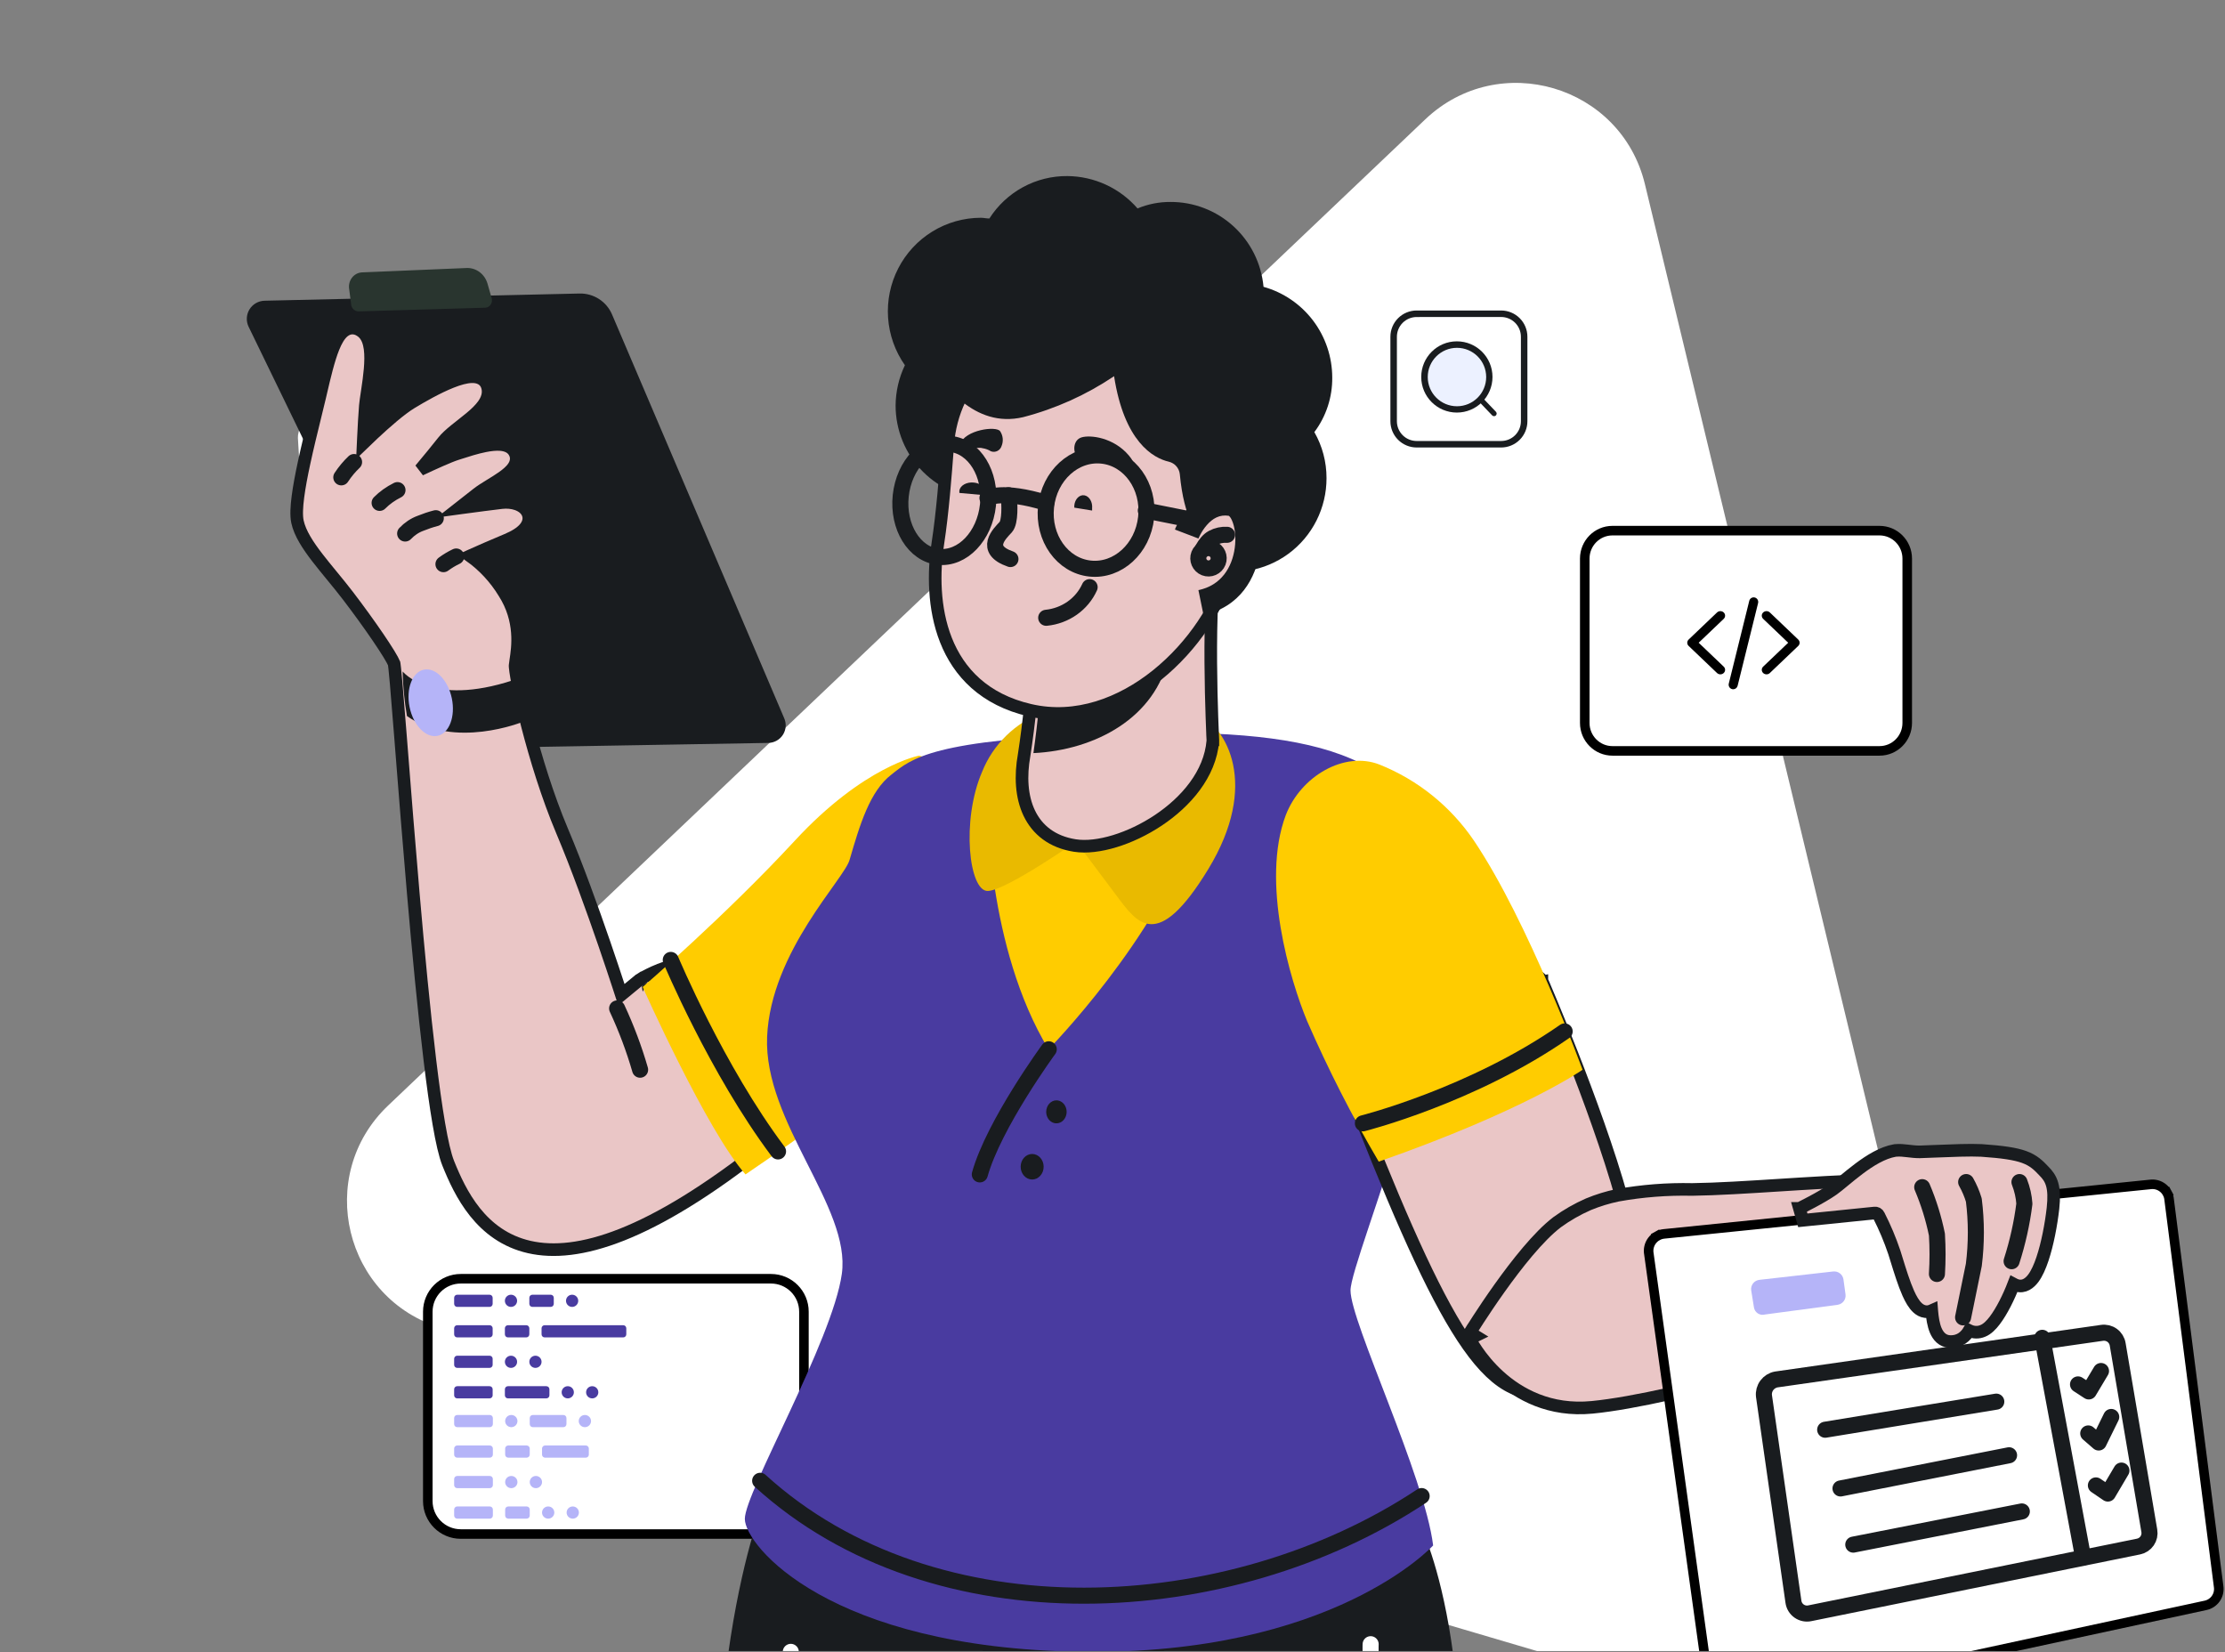 <?xml version="1.0" encoding="UTF-8"?> <svg xmlns="http://www.w3.org/2000/svg" width="699" height="519" viewBox="0 0 699 519" fill="none"><rect x="0" y="0" width="699" height="519" fill="#808080" stroke="none"/><g clip-path="url(#clip0_4982_18934)"><path d="M447.747 37.504L121.944 347.263C98.771 369.294 108.141 408.141 138.82 417.187L570.079 544.358C600.758 553.411 629.724 525.897 622.219 494.787L516.764 57.857C509.266 26.781 470.921 15.473 447.747 37.504Z" fill="white"></path><path d="M471.597 98.555H445.051C441.06 98.555 437.824 101.79 437.824 105.779V132.315C437.824 136.305 441.06 139.539 445.051 139.539H471.597C475.588 139.539 478.823 136.305 478.823 132.315V105.779C478.823 101.79 475.588 98.555 471.597 98.555Z" fill="white"></path><path d="M457.684 129.598C463.866 129.598 468.876 124.589 468.876 118.41C468.876 112.231 463.866 107.222 457.684 107.222C451.503 107.222 446.492 112.231 446.492 118.41C446.492 124.589 451.503 129.598 457.684 129.598Z" fill="#191C1F"></path><path d="M457.715 127.614C462.785 127.614 466.895 123.506 466.895 118.437C466.895 113.369 462.785 109.261 457.715 109.261C452.645 109.261 448.535 113.369 448.535 118.437C448.535 123.506 452.645 127.614 457.715 127.614Z" fill="#ECF1FF"></path><path d="M469.776 130.625C469.617 130.716 469.431 130.752 469.249 130.725C469.067 130.699 468.899 130.612 468.772 130.479L464.873 126.403C464.798 126.325 464.739 126.233 464.7 126.132C464.661 126.032 464.642 125.925 464.645 125.817C464.647 125.709 464.671 125.602 464.714 125.504C464.758 125.405 464.82 125.316 464.898 125.241C464.976 125.167 465.068 125.108 465.169 125.069C465.27 125.03 465.377 125.011 465.485 125.013C465.593 125.016 465.699 125.039 465.798 125.083C465.897 125.126 465.986 125.189 466.061 125.267L469.957 129.345C470.043 129.435 470.108 129.543 470.146 129.661C470.185 129.78 470.196 129.906 470.178 130.029C470.161 130.152 470.115 130.27 470.046 130.373C469.976 130.476 469.884 130.562 469.776 130.625Z" fill="#191C1F"></path><path d="M471.597 140.569H445.051C442.865 140.567 440.768 139.698 439.222 138.153C437.675 136.607 436.806 134.511 436.805 132.325V105.779C436.806 103.593 437.675 101.497 439.222 99.951C440.768 98.406 442.865 97.537 445.051 97.535H471.597C473.784 97.537 475.881 98.406 477.427 99.951C478.973 101.497 479.843 103.593 479.844 105.779V132.315C479.845 133.398 479.632 134.471 479.218 135.472C478.804 136.473 478.196 137.383 477.431 138.149C476.665 138.915 475.756 139.524 474.755 139.939C473.754 140.354 472.681 140.568 471.597 140.569ZM445.051 99.585C443.406 99.586 441.828 100.24 440.664 101.403C439.5 102.567 438.846 104.144 438.845 105.789V132.325C438.846 133.97 439.5 135.547 440.664 136.711C441.828 137.874 443.406 138.528 445.051 138.529H471.597C473.243 138.528 474.821 137.874 475.985 136.711C477.148 135.547 477.803 133.97 477.804 132.325V105.779C477.803 104.134 477.148 102.556 475.985 101.393C474.821 100.23 473.243 99.576 471.597 99.574L445.051 99.585Z" fill="#191C1F"></path><path d="M144.75 401.69L242.209 401.69C247.926 401.69 252.561 406.324 252.561 412.038L252.561 471.533C252.561 477.248 247.926 481.881 242.209 481.881L144.75 481.881C139.033 481.881 134.398 477.248 134.398 471.533L134.398 412.038C134.398 406.324 139.033 401.69 144.75 401.69Z" fill="white" stroke="black" stroke-width="3"></path><path d="M153.808 410.535L143.636 410.535C143.104 410.535 142.672 410.104 142.672 409.573L142.672 407.665C142.672 407.134 143.104 406.704 143.636 406.704L153.808 406.704C154.34 406.704 154.772 407.134 154.772 407.665L154.772 409.573C154.772 410.104 154.34 410.535 153.808 410.535ZM160.532 406.704C159.472 406.704 158.612 407.561 158.612 408.619C158.612 409.677 159.472 410.535 160.532 410.535C161.593 410.535 162.453 409.677 162.453 408.619C162.453 407.561 161.593 406.704 160.532 406.704ZM173.01 406.704L167.257 406.704C166.725 406.704 166.293 407.134 166.293 407.665L166.293 409.573C166.293 410.104 166.725 410.535 167.257 410.535L173.01 410.535C173.542 410.535 173.974 410.104 173.974 409.573L173.974 407.665C173.974 407.134 173.542 406.704 173.01 406.704ZM153.808 416.282L143.636 416.282C143.104 416.282 142.672 416.713 142.672 417.244L142.672 419.152C142.672 419.683 143.104 420.114 143.636 420.114L153.808 420.114C154.34 420.114 154.772 419.683 154.772 419.152L154.772 417.244C154.772 416.713 154.34 416.282 153.808 416.282ZM165.329 416.282L159.576 416.282C159.044 416.282 158.612 416.713 158.612 417.244L158.612 419.152C158.612 419.683 159.044 420.114 159.576 420.114L165.329 420.114C165.861 420.114 166.293 419.683 166.293 419.152L166.293 417.244C166.293 416.713 165.861 416.282 165.329 416.282ZM195.789 416.282L171.098 416.282C170.565 416.282 170.134 416.713 170.134 417.244L170.134 419.152C170.134 419.683 170.565 420.114 171.098 420.114L195.789 420.114C196.322 420.114 196.754 419.683 196.754 419.152L196.754 417.244C196.754 416.713 196.322 416.282 195.789 416.282ZM153.808 425.861L143.636 425.861C143.104 425.861 142.672 426.291 142.672 426.823L142.672 428.73C142.672 429.262 143.104 429.692 143.636 429.692L153.808 429.692C154.34 429.692 154.772 429.262 154.772 428.73L154.772 426.823C154.772 426.291 154.34 425.861 153.808 425.861ZM153.808 435.439L143.636 435.439C143.104 435.439 142.672 435.87 142.672 436.401L142.672 438.309C142.672 438.84 143.104 439.271 143.636 439.271L153.808 439.271C154.34 439.271 154.772 438.84 154.772 438.309L154.772 436.401C154.772 435.87 154.34 435.439 153.808 435.439ZM171.642 435.439L159.576 435.439C159.044 435.439 158.612 435.87 158.612 436.401L158.612 438.309C158.612 438.84 159.044 439.271 159.576 439.271L171.642 439.271C172.174 439.271 172.606 438.84 172.606 438.309L172.606 436.401C172.606 435.87 172.174 435.439 171.642 435.439ZM179.735 406.704C178.674 406.704 177.814 407.561 177.814 408.619C177.814 409.677 178.674 410.535 179.735 410.535C180.795 410.535 181.655 409.677 181.655 408.619C181.655 407.561 180.795 406.704 179.735 406.704ZM160.532 425.861C159.472 425.861 158.612 426.718 158.612 427.777C158.612 428.835 159.472 429.692 160.532 429.692C161.593 429.692 162.453 428.835 162.453 427.777C162.453 426.718 161.593 425.861 160.532 425.861ZM168.213 425.861C167.153 425.861 166.293 426.718 166.293 427.777C166.293 428.835 167.153 429.692 168.213 429.692C169.274 429.692 170.134 428.835 170.134 427.777C170.134 426.718 169.274 425.861 168.213 425.861ZM178.367 435.439C177.306 435.439 176.447 436.297 176.447 437.355C176.447 438.413 177.306 439.271 178.367 439.271C179.427 439.271 180.287 438.413 180.287 437.355C180.287 436.297 179.427 435.439 178.367 435.439ZM186.048 435.439C184.987 435.439 184.127 436.297 184.127 437.355C184.127 438.413 184.987 439.271 186.048 439.271C187.108 439.271 187.968 438.413 187.968 437.355C187.968 436.297 187.108 435.439 186.048 435.439Z" fill="#493BA0"></path><path d="M153.869 448.313L143.641 448.313C143.106 448.313 142.672 447.883 142.672 447.351L142.672 445.444C142.672 444.913 143.106 444.482 143.641 444.482L153.869 444.482C154.404 444.482 154.838 444.913 154.838 445.444L154.838 447.351C154.838 447.883 154.404 448.313 153.869 448.313ZM160.63 444.482C159.564 444.482 158.699 445.34 158.699 446.398C158.699 447.456 159.564 448.313 160.63 448.313C161.696 448.313 162.561 447.456 162.561 446.398C162.561 445.34 161.696 444.482 160.63 444.482ZM176.984 444.482L167.392 444.482C166.856 444.482 166.422 444.913 166.422 445.444L166.422 447.351C166.422 447.883 166.856 448.313 167.392 448.313L176.984 448.313C177.52 448.313 177.954 447.883 177.954 447.351L177.954 445.444C177.954 444.913 177.52 444.482 176.984 444.482ZM153.869 454.061L143.641 454.061C143.106 454.061 142.672 454.491 142.672 455.022L142.672 456.93C142.672 457.461 143.106 457.892 143.641 457.892L153.869 457.892C154.404 457.892 154.838 457.461 154.838 456.93L154.838 455.022C154.838 454.491 154.404 454.061 153.869 454.061ZM165.453 454.061L159.669 454.061C159.133 454.061 158.699 454.491 158.699 455.022L158.699 456.93C158.699 457.461 159.133 457.892 159.669 457.892L165.453 457.892C165.988 457.892 166.422 457.461 166.422 456.93L166.422 455.022C166.422 454.491 165.988 454.061 165.453 454.061ZM184.019 454.061L171.253 454.061C170.718 454.061 170.284 454.491 170.284 455.022L170.284 456.93C170.284 457.461 170.718 457.892 171.253 457.892L184.019 457.892C184.555 457.892 184.989 457.461 184.989 456.93L184.989 455.022C184.989 454.491 184.555 454.061 184.019 454.061ZM153.869 463.639L143.641 463.639C143.106 463.639 142.672 464.07 142.672 464.601L142.672 466.509C142.672 467.04 143.106 467.471 143.641 467.471L153.869 467.471C154.404 467.471 154.838 467.04 154.838 466.509L154.838 464.601C154.838 464.07 154.404 463.639 153.869 463.639ZM153.869 473.218L143.641 473.218C143.106 473.218 142.672 473.648 142.672 474.18L142.672 476.087C142.672 476.618 143.106 477.049 143.641 477.049L153.869 477.049C154.404 477.049 154.838 476.618 154.838 476.087L154.838 474.18C154.838 473.648 154.404 473.218 153.869 473.218ZM165.453 473.218L159.669 473.218C159.133 473.218 158.699 473.648 158.699 474.18L158.699 476.087C158.699 476.618 159.133 477.049 159.669 477.049L165.453 477.049C165.988 477.049 166.422 476.618 166.422 476.087L166.422 474.18C166.422 473.648 165.988 473.218 165.453 473.218ZM183.746 444.482C182.679 444.482 181.815 445.34 181.815 446.398C181.815 447.456 182.679 448.313 183.746 448.313C184.812 448.313 185.677 447.456 185.677 446.398C185.677 445.34 184.812 444.482 183.746 444.482ZM160.63 463.639C159.564 463.639 158.699 464.497 158.699 465.555C158.699 466.613 159.564 467.471 160.63 467.471C161.696 467.471 162.561 466.613 162.561 465.555C162.561 464.497 161.696 463.639 160.63 463.639ZM168.353 463.639C167.287 463.639 166.422 464.497 166.422 465.555C166.422 466.613 167.287 467.471 168.353 467.471C169.419 467.471 170.284 466.613 170.284 465.555C170.284 464.497 169.419 463.639 168.353 463.639ZM172.214 473.218C171.148 473.218 170.284 474.075 170.284 475.133C170.284 476.191 171.148 477.049 172.214 477.049C173.281 477.049 174.145 476.191 174.145 475.133C174.145 474.075 173.281 473.218 172.214 473.218ZM179.937 473.218C178.871 473.218 178.007 474.075 178.007 475.133C178.007 476.191 178.871 477.049 179.937 477.049C181.004 477.049 181.868 476.191 181.868 475.133C181.868 474.075 181.004 473.218 179.937 473.218Z" fill="#B5B4F8"></path><path d="M445.819 478.452C445.819 478.452 467.628 518.476 455.262 617.97C442.896 717.464 436.601 742.564 438.849 748.895C441.098 755.227 452.115 802.939 452.789 876.655C453.464 950.371 455.037 985.646 461.558 1006.22C468.078 1026.8 471.001 1042.18 453.913 1054.39C436.826 1066.6 407.148 1065.02 393.208 1058.46C379.268 1051.9 378.594 1040.82 379.718 1016.17C380.842 991.525 368.701 915.096 358.584 868.74C352.513 840.701 347.342 808.366 343.969 785.075C342.338 775.038 341.213 764.925 340.597 754.774C340.597 745.956 327.107 616.161 327.107 609.603C327.107 603.046 312.492 598.523 308.895 570.71C305.298 542.897 311.818 478.678 311.818 478.678C311.818 478.678 433.453 461.04 445.819 478.452Z" fill="#191C1F"></path><path d="M240.111 471.301C240.111 471.301 215.459 530.461 229.482 637.943C243.504 745.425 245.313 755.812 245.992 760.554C246.67 765.295 247.122 845.681 253.681 915.454C260.24 985.227 247.122 1021.13 253.681 1038.06C260.24 1055 281.273 1059.29 295.974 1058.61C310.674 1057.94 338.266 1052.74 338.266 1025.65C338.266 998.549 334.648 955.873 338.266 898.97C341.885 842.068 347.313 784.037 348.896 756.941C350.479 729.845 366.989 572.686 369.929 550.332C372.869 527.977 362.466 491.623 321.53 477.397C280.595 463.623 240.111 471.301 240.111 471.301Z" fill="#191C1F"></path><path d="M225.168 566.216C225.168 566.216 238.119 563.091 242.729 546.574C245.355 537.517 247.263 528.261 248.436 518.895" stroke="white" stroke-width="5.045" stroke-linecap="round" stroke-linejoin="round"></path><path d="M458.653 572.633C458.653 572.633 440.946 564.417 435.427 545.702C429.908 526.987 430.598 516.489 430.598 516.489" stroke="white" stroke-width="5.045" stroke-linecap="round" stroke-linejoin="round"></path><path d="M96.58 163.487C96.58 163.487 94.508 156.671 93.587 137.587C93.357 133.044 100.724 123.047 101.644 120.094C102.565 117.14 109.471 118.276 107.63 128.273C105.788 138.269 112.925 156.671 110.853 163.714C108.781 170.757 96.58 166.668 96.58 163.487Z" fill="white"></path><path d="M78.088 102.61L139.378 228.848C140.242 230.743 141.654 232.338 143.434 233.426C145.214 234.515 147.28 235.048 149.366 234.956L241.301 233.373C242.237 233.368 243.156 233.127 243.974 232.674C244.792 232.221 245.481 231.569 245.979 230.78C246.477 229.99 246.767 229.088 246.822 228.158C246.878 227.227 246.696 226.297 246.295 225.455L192.269 98.764C191.421 96.777 189.994 95.09 188.173 93.921C186.352 92.751 184.22 92.153 182.054 92.203L83.082 94.466C82.132 94.494 81.204 94.758 80.382 95.234C79.56 95.71 78.87 96.383 78.374 97.191C77.879 97.999 77.593 98.918 77.543 99.864C77.493 100.811 77.68 101.754 78.088 102.61Z" fill="#191C1F"></path><path d="M113.673 85.567L146.742 84.18C148.164 84.161 149.554 84.623 150.705 85.497C151.857 86.371 152.709 87.611 153.136 89.033L154.458 93.655C154.56 93.991 154.586 94.347 154.536 94.696C154.486 95.045 154.36 95.377 154.169 95.667C153.977 95.957 153.725 96.197 153.431 96.369C153.137 96.541 152.81 96.64 152.474 96.659L112.57 97.815C112.063 97.793 111.575 97.602 111.178 97.27C110.782 96.937 110.497 96.48 110.366 95.966L109.704 90.882C109.59 90.254 109.606 89.608 109.749 88.987C109.893 88.365 110.162 87.784 110.538 87.28C110.914 86.777 111.388 86.364 111.928 86.068C112.469 85.773 113.064 85.602 113.673 85.567Z" fill="#29352F"></path><path d="M201.91 309.527L200.812 307.879L200.728 307.934L200.651 307.998L195.213 312.475C194.974 311.737 194.691 310.867 194.367 309.881C193.266 306.522 191.701 301.814 189.846 296.419C186.138 285.639 181.258 272.079 176.595 261.049C172.01 250.204 168.25 237.87 165.663 227.835C164.371 222.822 163.376 218.402 162.721 215.051C162.393 213.374 162.152 211.978 162.001 210.917C161.926 210.386 161.875 209.953 161.846 209.619C161.832 209.452 161.824 209.319 161.82 209.217C161.819 209.166 161.818 209.127 161.818 209.098C161.819 209.084 161.819 209.073 161.819 209.065C161.819 209.058 161.82 209.054 161.82 209.055C161.847 208.668 161.93 208.133 162.032 207.471C162.646 203.49 163.97 194.905 158.358 186.159C155.599 181.618 151.955 177.695 147.656 174.615C147.827 174.538 148.004 174.458 148.189 174.375C150.69 173.251 154.406 171.619 159.252 169.591C161.81 168.52 163.671 167.328 164.809 166.01C165.995 164.638 166.524 162.93 165.827 161.262C165.2 159.764 163.794 158.851 162.428 158.363C161.008 157.856 159.313 157.683 157.582 157.883C154.62 158.225 149.456 158.906 145.049 159.499C144.763 159.537 144.48 159.575 144.201 159.613L149.984 155.079L149.989 155.075C150.959 154.309 152.233 153.504 153.663 152.624C153.827 152.523 153.992 152.422 154.159 152.319C155.409 151.551 156.739 150.734 157.907 149.908C159.197 148.995 160.51 147.922 161.322 146.697C161.743 146.062 162.09 145.297 162.167 144.421C162.246 143.512 162.018 142.634 161.523 141.843L161.517 141.833L161.51 141.822C160.501 140.253 158.744 139.765 157.284 139.641C155.769 139.512 154.045 139.721 152.395 140.045C149.604 140.594 146.605 141.561 144.491 142.243C144.1 142.369 143.74 142.485 143.416 142.587C141.146 143.304 136.259 145.522 132.027 147.51C134.581 144.453 137.404 141.033 139.24 138.688C140.113 137.572 141.408 136.402 142.96 135.137C143.579 134.633 144.291 134.074 145.02 133.501C145.964 132.759 146.936 131.995 147.768 131.301C149.319 130.01 150.849 128.598 151.9 127.089C152.96 125.567 153.711 123.678 153.166 121.592C152.868 120.449 152.187 119.542 151.19 118.979C150.262 118.455 149.211 118.314 148.245 118.332C146.336 118.367 144.071 119.043 141.872 119.911C137.408 121.673 132.368 124.575 129.189 126.504C125.823 128.547 121.102 132.7 117.332 136.216C116.153 137.316 115.051 138.368 114.09 139.298C114.112 138.821 114.135 138.325 114.159 137.815C114.329 134.222 114.553 130.02 114.776 127.464C114.868 126.406 115.082 124.981 115.337 123.283C115.376 123.022 115.417 122.754 115.458 122.481C115.758 120.468 116.085 118.188 116.274 115.958C116.463 113.743 116.526 111.477 116.26 109.509C116.005 107.619 115.393 105.567 113.835 104.284L113.83 104.28C112.988 103.591 112.002 103.101 110.893 103.056C109.761 103.01 108.788 103.439 108.013 104.048C106.579 105.175 105.538 107.144 104.719 109.169C103.171 112.997 101.914 118.389 100.77 123.3C100.669 123.731 100.569 124.158 100.471 124.58C100.054 126.358 99.535 128.471 98.967 130.782C97.865 135.267 96.581 140.494 95.516 145.444C94.705 149.21 94.007 152.882 93.597 156.031C93.198 159.099 93.034 161.934 93.451 163.883C94.234 167.532 96.764 171.353 99.67 175.132C101.064 176.945 102.601 178.818 104.16 180.717C104.256 180.834 104.352 180.95 104.448 181.067C106.114 183.097 107.803 185.163 109.419 187.28C112.679 191.55 116.05 196.212 118.742 200.165C120.088 202.142 121.256 203.929 122.153 205.394C123.026 206.821 123.575 207.837 123.809 208.405C123.816 208.442 123.834 208.539 123.86 208.721C123.905 209.03 123.958 209.469 124.019 210.039C124.142 211.176 124.292 212.774 124.468 214.781C124.819 218.793 125.267 224.388 125.797 231.09C125.92 232.646 126.048 234.262 126.18 235.931C127.182 248.627 128.427 264.403 129.827 280.56C131.41 298.837 133.194 317.623 135.05 333.006C135.977 340.696 136.925 347.556 137.879 353.086C138.822 358.56 139.797 362.897 140.818 365.434C144.545 374.692 151.03 388.255 166.274 391.722C181.391 395.161 204.211 388.452 240.003 360.143L240.603 359.669L240.728 358.914L238.774 358.59C240.728 358.914 240.728 358.913 240.728 358.913L240.729 358.91L240.73 358.904L240.734 358.879L240.748 358.788C240.753 358.759 240.759 358.724 240.765 358.684C240.775 358.618 240.788 358.537 240.802 358.443C240.849 358.142 240.914 357.703 240.992 357.142C241.148 356.021 241.356 354.412 241.564 352.45C241.978 348.53 242.395 343.178 242.395 337.478C242.395 331.791 241.981 325.679 240.702 320.267C239.434 314.903 237.247 309.923 233.462 306.857L233.44 306.839L233.416 306.821C226.068 301.218 217.773 301.595 211.555 303.231C208.434 304.052 205.767 305.204 203.882 306.148C202.937 306.622 202.182 307.046 201.658 307.355C201.396 307.51 201.191 307.637 201.048 307.727C200.977 307.771 200.921 307.807 200.881 307.833L200.834 307.864L200.82 307.873L200.815 307.876L200.813 307.878C200.812 307.878 200.812 307.879 201.91 309.527Z" fill="#EAC6C6" stroke="#191C1F" stroke-width="3.961"></path><path d="M288.727 237.373C288.727 237.373 271.451 240.542 249.688 264.088C227.924 287.633 201.898 310.046 201.898 310.046C201.898 310.046 222.091 355.326 234.207 368.91C234.207 368.91 276.611 340.384 293.214 323.63C309.817 306.877 312.734 243.259 288.727 237.373Z" fill="#FFCC00"></path><path d="M210.727 301.537C210.727 301.537 225.169 336.041 244.425 361.691" stroke="#191C1F" stroke-width="5.045" stroke-linecap="round" stroke-linejoin="round"></path><path d="M193.875 316.776C196.791 323.047 199.204 329.479 201.096 336.026" stroke="#191C1F" stroke-width="5.045" stroke-linecap="round" stroke-linejoin="round"></path><path d="M136.91 162.781C135.282 163.206 133.674 163.742 132.095 164.385C130.324 165.029 128.683 166.122 127.281 167.594" stroke="#191C1F" stroke-width="5.045" stroke-linecap="round" stroke-linejoin="round"></path><path d="M143.328 174.812C141.914 175.483 140.57 176.289 139.316 177.218" stroke="#191C1F" stroke-width="5.045" stroke-linecap="round" stroke-linejoin="round"></path><path d="M124.874 153.959C122.72 155.032 120.82 156.389 119.258 157.969" stroke="#191C1F" stroke-width="5.045" stroke-linecap="round" stroke-linejoin="round"></path><path d="M111.234 145.136C109.766 146.519 108.419 148.134 107.223 149.949" stroke="#191C1F" stroke-width="5.045" stroke-linecap="round" stroke-linejoin="round"></path><path d="M126.48 210.905C126.48 210.905 135.394 222.168 161.22 213.663C161.22 213.663 163.963 224.006 164.191 226.765C164.191 226.765 142.707 235.499 127.852 224.926C127.053 220.292 126.594 215.606 126.48 210.905Z" fill="#191C1F"></path><path d="M137.44 231.15C141.107 230.4 143.126 225.137 141.95 219.395C140.774 213.653 136.848 209.607 133.182 210.357C129.515 211.108 127.496 216.37 128.672 222.112C129.848 227.854 133.774 231.9 137.44 231.15Z" fill="#B5B4F8"></path><path d="M280.042 243.317C286.362 238.352 292.682 232.259 348.659 230.454C412.988 228.423 443.685 236.096 452.488 272.881C461.291 309.666 424.274 395.423 424.274 405.353C424.274 415.283 447.522 463.577 450.231 485.468C450.231 485.468 418.857 519.996 339.631 518.868C260.405 517.74 233.996 485.468 233.996 477.118C233.996 468.768 261.533 421.15 264.468 400.162C267.402 379.174 239.865 352.545 240.993 325.689C242.122 298.834 265.596 275.815 266.95 269.947C270.11 259.115 273.27 248.508 280.042 243.317Z" fill="#493BA0"></path><path d="M310.219 252.612C310.219 252.612 309.993 297.64 329.4 329.609C329.4 329.609 363.475 294.938 375.21 259.816C375.21 259.816 348.581 268.372 332.785 262.743C324.966 260.068 317.411 256.677 310.219 252.612Z" fill="#FFCC00"></path><path d="M327.696 223.738C323.36 225.369 319.416 227.875 316.117 231.098C312.817 234.32 310.233 238.187 308.531 242.452C301.915 257.784 304.425 280.106 310.357 279.88C316.288 279.655 339.103 263.646 339.103 263.646C339.103 263.646 337.962 225.542 327.696 223.738Z" fill="#E9BA00"></path><path d="M338.345 264.768L350.678 281.221C357.18 289.904 363.459 299.501 379.603 272.994C395.747 246.488 385.433 228.436 376.016 224.094C366.598 219.753 337 256.314 338.345 264.768Z" fill="#E9BA00"></path><path d="M324.887 206.12L324.886 206.139L324.885 206.158C324.37 216.556 323.318 226.921 321.733 237.213C320.56 243.748 320.868 250.217 323.345 255.411C325.877 260.72 330.585 264.492 337.675 265.602C341.309 266.171 345.713 265.604 350.209 264.232C354.732 262.851 359.487 260.614 363.867 257.698C372.551 251.917 380.156 243.182 381.022 232.751L381.033 232.62L381.027 232.488L379.049 232.588C381.027 232.488 381.027 232.488 381.027 232.488L381.027 232.487L381.026 232.481L381.025 232.457L381.021 232.361C381.016 232.276 381.01 232.15 381.003 231.983C380.987 231.651 380.965 231.161 380.937 230.531C380.883 229.271 380.81 227.455 380.734 225.23C380.582 220.78 380.419 214.701 380.377 208.184C380.334 201.663 380.413 194.723 380.739 188.543C381.069 182.317 381.644 177.016 382.548 173.693C382.841 172.616 382.951 171.431 382.51 170.35C382.02 169.151 381.025 168.483 379.97 168.203C378.992 167.943 377.902 167.989 376.852 168.156C375.774 168.329 374.578 168.658 373.31 169.096C368.28 170.837 361.345 174.587 354.389 179.013C347.404 183.456 340.26 188.669 334.795 193.421C332.068 195.793 329.715 198.087 328.005 200.143C327.15 201.171 326.424 202.176 325.892 203.133C325.372 204.066 324.958 205.087 324.887 206.12Z" fill="#EAC6C6" stroke="#191C1F" stroke-width="3.961"></path><path d="M367.185 206.092C358.86 219.715 341.76 220.87 326.46 221.1C326.01 226.18 325.335 231.722 324.66 236.57C344.01 235.647 363.135 225.487 367.185 206.092Z" fill="#191C1F"></path><path d="M446.619 469.958C386.279 509.966 293.519 514.995 238.809 465.157" stroke="#191C1F" stroke-width="5.045" stroke-linecap="round" stroke-linejoin="round"></path><path d="M329.476 329.609C329.476 329.609 312.234 353.144 307.812 368.91" stroke="#191C1F" stroke-width="5.045" stroke-linecap="round" stroke-linejoin="round"></path><path d="M331.881 345.65C332.516 345.65 333.137 345.862 333.664 346.259C334.192 346.655 334.603 347.219 334.846 347.878C335.089 348.538 335.153 349.264 335.029 349.964C334.905 350.664 334.6 351.307 334.151 351.812C333.702 352.317 333.13 352.66 332.507 352.8C331.885 352.939 331.239 352.867 330.653 352.594C330.067 352.321 329.565 351.858 329.213 351.265C328.86 350.671 328.672 349.974 328.672 349.26C328.672 348.302 329.01 347.384 329.612 346.708C330.214 346.031 331.03 345.65 331.881 345.65Z" fill="#191C1F"></path><path d="M324.259 370.514C326.253 370.514 327.87 368.719 327.87 366.504C327.87 364.289 326.253 362.494 324.259 362.494C322.265 362.494 320.648 364.289 320.648 366.504C320.648 368.719 322.265 370.514 324.259 370.514Z" fill="#191C1F"></path><path d="M482.57 308.805L484.386 308.016L484.227 307.649L483.937 307.372C481.841 305.373 479.183 304.88 476.452 305.322C473.79 305.753 470.937 307.079 468.076 308.874C462.336 312.476 455.984 318.342 450.126 324.453C444.243 330.59 438.759 337.077 434.752 342.006C432.747 344.473 431.109 346.554 429.972 348.01C429.59 348.499 429.263 348.922 428.999 349.261C428.872 349.424 428.76 349.569 428.664 349.692C428.514 349.885 428.407 350.022 428.338 350.107C428.308 350.145 428.295 350.161 428.294 350.163C428.293 350.163 428.293 350.163 428.294 350.162C428.296 350.16 428.303 350.151 428.314 350.139C428.323 350.13 428.347 350.103 428.381 350.069C428.399 350.052 428.443 350.01 428.47 349.987C428.511 349.952 428.629 349.861 428.707 349.809C428.866 349.718 429.469 349.522 429.919 349.505C430.24 349.605 430.567 349.829 430.855 350.1C430.752 350.233 430.656 350.357 430.567 350.472C430.394 350.694 430.248 350.882 430.13 351.033L427.789 351.479C427.816 351.661 427.923 351.898 428.085 352.146L427.928 352.208C441.452 386.385 451.877 409.353 461.263 422.671C465.955 429.33 470.54 433.803 475.33 435.965C480.252 438.187 485.164 437.869 490.147 435.448C499.61 430.849 506.666 423.708 510.219 413.787C513.756 403.912 513.745 391.502 509.535 376.46C505.369 361.574 499.076 344.453 493.839 331.085C491.218 324.394 488.856 318.63 487.149 314.538C486.296 312.492 485.606 310.863 485.129 309.745C484.89 309.186 484.705 308.755 484.579 308.463C484.517 308.317 484.469 308.205 484.436 308.13L484.399 308.045L484.39 308.024L484.387 308.018L484.387 308.017C484.387 308.016 484.386 308.016 482.57 308.805Z" fill="#EAC6C6" stroke="#191C1F" stroke-width="3.961"></path><path d="M463.469 419.66L461.78 418.625L461.212 419.553L461.69 420.53L463.469 419.66ZM463.469 419.66C461.78 418.625 461.78 418.625 461.78 418.625L461.781 418.623L461.783 418.619L461.793 418.604L461.828 418.547C461.859 418.497 461.905 418.423 461.965 418.326C462.084 418.133 462.261 417.85 462.488 417.488C462.944 416.764 463.606 415.722 464.435 414.445C466.093 411.894 468.421 408.4 471.104 404.636C476.417 397.182 483.299 388.406 489.173 383.931L489.191 383.918L489.21 383.904C492.261 381.689 495.543 379.81 498.996 378.3L499.015 378.291L499.035 378.283C501.973 377.072 505.017 376.133 508.127 375.48L508.155 375.474L508.184 375.469C515.921 374.08 523.778 373.467 531.636 373.64C539.275 373.545 549.332 372.904 559.309 372.269C561.251 372.145 563.189 372.022 565.106 371.902C576.771 371.177 587.789 370.596 593.484 371.179C597.032 371.541 599.897 373.905 601.966 376.947C604.049 380.011 605.5 383.998 606.195 388.188C607.564 396.453 606.092 406.365 599.496 411.958C596.298 414.67 589.991 417.706 582.239 420.749C574.395 423.827 564.802 427.012 554.803 429.958C534.84 435.838 513.062 440.824 500.206 442.078C486.841 443.382 477.174 437.966 470.909 432.277C467.785 429.44 465.494 426.527 463.983 424.322C463.226 423.218 462.661 422.287 462.281 421.624C462.091 421.292 461.948 421.028 461.849 420.841C461.8 420.748 461.762 420.675 461.736 420.622C461.722 420.596 461.712 420.575 461.704 420.56L461.695 420.541L461.692 420.535L461.69 420.532C461.69 420.531 461.69 420.53 463.469 419.66Z" fill="#EAC6C6" stroke="#191C1F" stroke-width="3.961"></path><path d="M403.931 256.068C408.649 243.799 422.353 235.847 433.362 240.164C445.371 244.959 455.695 253.265 463.017 264.02C480.316 289.695 497.165 336.045 497.165 336.045C497.165 336.045 479.193 348.768 433.137 364.9C424.779 350.677 417.277 335.958 410.671 320.822C405.279 307.871 396.068 276.971 403.931 256.068Z" fill="#FFCC00"></path><path d="M428.164 352.869C428.164 352.869 462.535 344.207 491.55 323.995" stroke="#191C1F" stroke-width="5.045" stroke-linecap="round" stroke-linejoin="round"></path><path d="M522.766 387.593L522.772 387.593L675.438 372.071L675.465 372.068L675.492 372.064C676.197 371.966 676.914 372.013 677.6 372.2C678.286 372.387 678.926 372.711 679.483 373.153C680.04 373.595 680.501 374.145 680.839 374.77L682.158 374.056L680.839 374.77C681.177 375.394 681.384 376.081 681.448 376.788L681.451 376.815L681.454 376.842L696.991 498.321L696.993 498.34L696.996 498.358C697.202 499.7 696.879 501.069 696.095 502.178C695.312 503.287 694.128 504.05 692.792 504.306L692.775 504.31L692.758 504.313L543.695 536.483L543.674 536.487L543.654 536.492C542.925 536.671 542.166 536.692 541.428 536.554C540.69 536.415 539.99 536.121 539.376 535.69C538.762 535.258 538.248 534.701 537.868 534.055L536.575 534.815L537.868 534.055C537.487 533.409 537.25 532.689 537.172 531.943L537.169 531.918L537.166 531.894L518.026 393.993L518.021 393.957L518.015 393.921C517.877 393.19 517.893 392.439 518.062 391.714C518.23 390.99 518.548 390.308 518.995 389.713C519.442 389.118 520.008 388.622 520.657 388.257L519.922 386.949L520.657 388.257C521.306 387.892 522.025 387.666 522.766 387.593Z" fill="white" stroke="black" stroke-width="3"></path><path d="M558.003 433.33L660.317 418.689C661.455 418.513 662.616 418.794 663.547 419.469C664.478 420.144 665.103 421.159 665.286 422.293L675.224 480.856C675.417 481.96 675.171 483.095 674.539 484.02C673.906 484.945 672.937 485.588 671.836 485.812L568.618 506.76C568.037 506.89 567.436 506.898 566.852 506.784C566.268 506.67 565.714 506.436 565.226 506.098C564.737 505.759 564.324 505.322 564.014 504.816C563.704 504.309 563.503 503.744 563.423 503.156L554.163 438.51C554.028 437.323 554.349 436.128 555.062 435.167C555.774 434.206 556.825 433.55 558.003 433.33Z" stroke="#191C1F" stroke-width="5.045" stroke-linecap="round" stroke-linejoin="round"></path><path d="M641.59 420.242L654.428 489.219" stroke="#191C1F" stroke-width="5.045" stroke-linecap="round" stroke-linejoin="round"></path><path d="M573.391 449.116L627.149 440.293" stroke="#191C1F" stroke-width="5.045" stroke-linecap="round" stroke-linejoin="round"></path><path d="M578.207 467.563L631.162 457.137" stroke="#191C1F" stroke-width="5.045" stroke-linecap="round" stroke-linejoin="round"></path><path d="M582.219 485.208L635.174 474.782" stroke="#191C1F" stroke-width="5.045" stroke-linecap="round" stroke-linejoin="round"></path><path d="M652.824 434.879L656.209 437.085L660.045 430.668" stroke="#191C1F" stroke-width="5.045" stroke-linecap="round" stroke-linejoin="round"></path><path d="M656.035 450.28L659.317 453.126L663.256 445.105" stroke="#191C1F" stroke-width="5.045" stroke-linecap="round" stroke-linejoin="round"></path><path d="M658.441 466.606L662.203 469.167L666.465 461.949" stroke="#191C1F" stroke-width="5.045" stroke-linecap="round" stroke-linejoin="round"></path><path d="M551.022 410.734L550.144 405.292C550.095 404.905 550.125 404.512 550.232 404.137C550.339 403.762 550.52 403.412 550.766 403.108C551.011 402.803 551.316 402.551 551.662 402.365C552.007 402.179 552.387 402.064 552.778 402.027L575.83 399.414C576.585 399.313 577.35 399.506 577.964 399.953C578.578 400.399 578.994 401.065 579.123 401.809L579.782 406.598C579.884 407.346 579.689 408.105 579.239 408.714C578.788 409.323 578.117 409.735 577.367 409.863L554.535 412.911C554.159 413.021 553.764 413.05 553.376 412.998C552.988 412.946 552.616 412.812 552.284 412.606C551.952 412.401 551.668 412.127 551.45 411.804C551.233 411.482 551.087 411.117 551.022 410.734Z" fill="#B5B4F8"></path><path d="M565.302 379.585L565.301 379.585L565.301 379.585L565.301 379.585C565.301 379.585 565.301 379.585 565.301 379.585L566.368 383.336L588.804 381.057L588.86 381.051L588.916 381.042C589.174 381.001 589.439 381.046 589.671 381.17C589.904 381.295 590.092 381.494 590.205 381.738L590.221 381.775L590.239 381.81C592.143 385.539 593.769 389.405 595.106 393.376C595.328 394.084 595.554 394.815 595.784 395.559C596.929 399.263 598.169 403.276 599.516 406.281C600.311 408.054 601.263 409.766 602.451 410.838C603.07 411.397 603.878 411.895 604.869 412.014C605.585 412.099 606.261 411.971 606.875 411.695C606.878 411.737 606.882 411.779 606.885 411.821C607.073 414.04 607.409 416.218 608.121 417.905C608.842 419.616 610.187 421.302 612.532 421.411C615.755 421.571 617.642 419.659 618.612 417.951C618.634 417.962 618.657 417.973 618.679 417.983C619.341 418.299 620.064 418.469 620.798 418.482C621.516 418.495 622.228 418.357 622.89 418.077C624.335 417.514 625.612 416.173 626.656 414.803C627.773 413.337 628.874 411.497 629.882 409.542C630.891 407.586 631.837 405.456 632.635 403.38C632.926 403.536 633.228 403.659 633.527 403.759L633.541 403.764L633.557 403.769C635.912 404.517 637.717 402.96 638.784 401.524C639.914 400.003 640.857 397.844 641.643 395.502C643.231 390.768 644.386 384.638 644.963 379.537L644.964 379.524C645.315 376.234 645.228 373.886 644.7 372.044C644.15 370.125 643.17 368.935 642.156 367.911C640.402 366.03 638.837 364.503 635.878 363.433C633.069 362.417 629.078 361.838 622.509 361.382L622.49 361.381L622.471 361.38C618.898 361.2 613.15 361.433 607.743 361.653C606.135 361.718 604.556 361.782 603.075 361.833C601.733 361.831 600.616 361.697 599.493 361.561C599.417 361.552 599.341 361.543 599.264 361.534C598.084 361.393 596.808 361.249 595.431 361.387L595.366 361.394L595.302 361.405C591.393 362.06 587.378 364.608 584.047 367.1C582.346 368.372 580.747 369.69 579.357 370.839L579.248 370.929C577.88 372.06 576.766 372.981 575.899 373.596C574.082 374.887 571.456 376.376 569.228 377.568C568.126 378.157 567.141 378.663 566.433 379.021C566.078 379.2 565.794 379.342 565.599 379.439C565.501 379.487 565.426 379.524 565.375 379.549L565.319 379.576L565.305 379.583L565.302 379.585Z" fill="#EAC6C6" stroke="#191C1F" stroke-width="3.961"></path><path d="M616.719 413.825C616.719 413.825 619.129 402.068 620.093 397.319C620.943 390.559 620.943 383.729 620.093 376.969C619.504 375.011 618.696 373.116 617.683 371.316" stroke="#191C1F" stroke-width="5.045" stroke-linecap="round" stroke-linejoin="round"></path><path d="M631.961 396.18C633.87 390.238 635.21 384.21 635.973 378.137C635.819 375.83 635.301 373.542 634.43 371.316" stroke="#191C1F" stroke-width="5.045" stroke-linecap="round" stroke-linejoin="round"></path><path d="M608.501 400.19C608.757 396.069 608.757 391.937 608.501 387.816C607.468 382.723 605.92 377.735 603.879 372.92" stroke="#191C1F" stroke-width="5.045" stroke-linecap="round" stroke-linejoin="round"></path><path d="M418.534 118.566C418.519 112.105 416.401 105.826 412.503 100.687C408.605 95.547 403.142 91.829 396.946 90.099C396.271 82.789 392.896 75.997 387.485 71.063C382.074 66.128 375.019 63.409 367.711 63.44C364.163 63.416 360.645 64.107 357.367 65.474C354.617 62.311 351.231 59.77 347.432 58.018C343.634 56.266 339.509 55.342 335.329 55.307C330.454 55.264 325.649 56.464 321.362 58.795C317.075 61.126 313.447 64.513 310.817 68.636C309.918 68.636 309.018 68.41 308.119 68.41C302.764 68.418 297.514 69.903 292.942 72.704C288.37 75.504 284.651 79.512 282.192 84.291C279.732 89.07 278.627 94.435 278.995 99.802C279.364 105.169 281.192 110.331 284.282 114.725C282.391 118.675 281.393 122.995 281.358 127.377C281.358 131.234 282.114 135.053 283.583 138.617C285.053 142.18 287.206 145.418 289.921 148.145C292.635 150.872 295.858 153.036 299.405 154.512C302.952 155.988 306.753 156.748 310.592 156.748C314.431 156.748 318.233 155.988 321.78 154.512C325.327 153.036 328.549 150.872 331.264 148.145C333.979 145.418 336.132 142.18 337.601 138.617C339.07 135.053 339.827 131.234 339.827 127.377C339.852 122.817 338.771 118.32 336.678 114.273C339.736 114.021 342.754 113.414 345.673 112.466C349.513 116.798 354.507 119.934 360.066 121.503C360.542 125.607 361.762 129.588 363.664 133.251C360.999 137.021 359.258 141.37 358.583 145.944C357.908 150.518 358.317 155.188 359.777 159.572C361.237 163.957 363.707 167.934 366.986 171.179C370.265 174.424 374.26 176.845 378.647 178.245C383.033 179.646 387.686 179.986 392.228 179.238C396.77 178.49 401.072 176.676 404.784 173.942C408.496 171.209 411.513 167.633 413.59 163.507C415.666 159.38 416.744 154.82 416.735 150.196C416.75 145.122 415.432 140.134 412.912 135.736C416.626 130.796 418.603 124.757 418.534 118.566Z" fill="#191C1F"></path><path d="M337.102 103.057L337.072 103.055L337.042 103.055C327.099 102.945 317.494 106.683 310.19 113.497C302.889 120.308 298.439 129.679 297.743 139.692C297.717 140.031 297.691 140.374 297.665 140.721C297.002 149.453 296.124 161.03 294.634 170.72L294.633 170.723C293.264 179.727 293.233 191.076 297.178 201.069C301.169 211.177 309.201 219.798 323.62 223.118C338.135 226.461 352.311 221.053 363.501 212.054C374.683 203.062 383.154 190.281 386.289 178.302C389.313 166.744 392.205 152.22 390.126 139.102C389.081 132.509 386.771 126.205 382.539 120.808C378.299 115.4 372.214 111.012 363.799 108.134C355.19 105.144 346.197 103.434 337.102 103.057Z" fill="#EAC6C6" stroke="#191C1F" stroke-width="3.961"></path><path d="M316.877 155.563C317.185 158.237 317.431 163.985 315.952 165.589C314.103 167.594 308.757 172.607 317.439 175.614" stroke="#191C1F" stroke-width="5.045" stroke-linecap="round" stroke-linejoin="round"></path><path d="M376.309 167.172C376.309 167.172 372 163.559 370.639 148.881C370.529 147.974 370.144 147.121 369.537 146.436C368.929 145.75 368.127 145.265 367.237 145.043C362.247 143.914 353.174 138.72 349.998 118.171C341.273 124.042 331.609 128.394 321.419 131.042C305.995 134.655 296.242 120.655 291.252 113.429C282.406 100.558 283.54 97.397 287.623 92.429C307.81 67.59 343.647 77.977 350.225 80.235C356.803 82.493 380.165 80.687 396.27 97.848C412.374 115.01 408.745 139.623 404.435 154.753C400.126 169.882 378.578 196.753 378.578 198.785C378.578 200.818 376.309 167.172 376.309 167.172Z" fill="#191C1F"></path><mask id="path-59-outside-1_4982_18934" maskUnits="userSpaceOnUse" x="368.801" y="153.969" width="28" height="40" fill="black"><rect fill="white" x="368.801" y="153.969" width="28" height="40"></rect><path d="M372.801 167.75C372.801 167.75 377.061 156.552 386.702 158.12C394.325 159.239 395.895 185.442 377.285 189.249"></path></mask><path d="M372.801 167.75C372.801 167.75 377.061 156.552 386.702 158.12C394.325 159.239 395.895 185.442 377.285 189.249" fill="#EAC6C6"></path><path d="M386.702 158.12L386.066 162.03L386.096 162.035L386.126 162.039L386.702 158.12ZM372.801 167.75C376.503 169.158 376.503 169.16 376.502 169.161C376.502 169.161 376.501 169.163 376.501 169.164C376.501 169.165 376.5 169.167 376.5 169.168C376.499 169.17 376.498 169.172 376.497 169.174C376.496 169.176 376.496 169.176 376.497 169.174C376.499 169.169 376.505 169.154 376.515 169.13C376.534 169.083 376.569 169 376.62 168.886C376.721 168.659 376.884 168.315 377.108 167.897C377.562 167.05 378.236 165.966 379.122 164.95C380.901 162.909 383.116 161.55 386.066 162.03L387.338 154.21C380.647 153.122 375.911 156.578 373.15 159.743C371.766 161.331 370.772 162.949 370.126 164.152C369.8 164.76 369.554 165.278 369.385 165.657C369.301 165.847 369.235 166.003 369.187 166.118C369.163 166.176 369.144 166.224 369.129 166.262C369.122 166.28 369.116 166.296 369.111 166.31C369.108 166.316 369.106 166.322 369.104 166.328C369.103 166.33 369.102 166.333 369.101 166.335C369.1 166.336 369.1 166.338 369.1 166.338C369.099 166.34 369.098 166.341 372.801 167.75ZM386.126 162.039C385.749 161.984 386.526 161.928 387.322 164.22C388.017 166.222 388.325 169.082 387.906 172.14C387.07 178.249 383.618 183.911 376.491 185.369L378.079 193.13C389.562 190.781 394.63 181.438 395.756 173.214C396.318 169.105 395.967 164.966 394.806 161.621C393.745 158.567 391.466 154.816 387.278 154.201L386.126 162.039Z" fill="#191C1F" mask="url(#path-59-outside-1_4982_18934)"></path><ellipse cx="3.199" cy="3.198" rx="3.199" ry="3.198" transform="matrix(-0.931 -0.365 -0.365 0.931 383.801 173.562)" stroke="#191C1F" stroke-width="5.045"></ellipse><path d="M385.488 167.997C383.935 167.901 382.385 168.238 381.012 168.97C379.638 169.702 378.735 170.971 377.949 172.313" stroke="#191C1F" stroke-width="5.045" stroke-linecap="round" stroke-linejoin="round"></path><path d="M328.672 194.062C331.627 193.769 334.449 192.723 336.846 191.031C339.243 189.34 341.13 187.064 342.312 184.437" stroke="#191C1F" stroke-width="5.045" stroke-linecap="round" stroke-linejoin="round"></path><path d="M338.401 143.487C337.029 142.017 337.029 138.234 339.772 137.394C342.516 136.553 349.831 137.394 354.631 143.067C359.432 148.741 349.831 144.328 347.087 143.908C344.344 143.487 339.544 144.538 338.401 143.487Z" fill="#191C1F"></path><path d="M311.326 141.771C311.654 141.893 312.004 141.944 312.352 141.924C312.701 141.903 313.042 141.81 313.355 141.65C313.667 141.491 313.944 141.269 314.17 140.997C314.396 140.724 314.565 140.408 314.667 140.068C314.972 139.317 315.088 138.501 315.004 137.694C314.921 136.886 314.641 136.112 314.189 135.443C312.996 133.739 303.212 134.956 301.542 139.581C300.348 142.745 306.553 140.068 308.701 140.798C309.63 140.943 310.522 141.274 311.326 141.771Z" fill="#191C1F"></path><path d="M309.376 154.839C309.449 154.458 309.417 154.07 309.28 153.698C309.143 153.326 308.904 152.978 308.578 152.674C308.253 152.37 307.846 152.117 307.383 151.929C306.92 151.741 306.41 151.623 305.883 151.58C305.357 151.527 304.822 151.551 304.31 151.65C303.797 151.75 303.317 151.923 302.898 152.159C302.48 152.395 302.13 152.69 301.871 153.026C301.612 153.362 301.449 153.732 301.391 154.115V154.839L309.376 155.563V154.839Z" fill="#191C1F"></path><path d="M343.095 159.692C343.187 158.725 342.982 157.75 342.523 156.981C342.064 156.212 341.389 155.712 340.647 155.591C339.905 155.471 339.157 155.739 338.567 156.337C337.976 156.935 337.593 157.814 337.5 158.781V159.464L343.095 160.375V159.692Z" fill="#191C1F"></path><path d="M310.378 158.635C311.417 148.838 306.125 140.247 298.557 139.445C290.99 138.643 284.013 145.935 282.974 155.731C281.936 165.528 287.228 174.119 294.796 174.921C302.363 175.723 309.34 168.431 310.378 158.635Z" stroke="#191C1F" stroke-width="5.045" stroke-linecap="round" stroke-linejoin="round"></path><path d="M360.066 162.529C361.105 152.732 354.907 144.045 346.223 143.125C337.539 142.205 329.658 149.401 328.619 159.197C327.58 168.993 333.778 177.681 342.462 178.601C351.146 179.521 359.027 172.325 360.066 162.529Z" stroke="#191C1F" stroke-width="5.045" stroke-linecap="round" stroke-linejoin="round"></path><path d="M310.219 156.427C310.219 156.427 314.775 153.686 328.673 157.969" stroke="#191C1F" stroke-width="5.045" stroke-linecap="round" stroke-linejoin="round"></path><path d="M359.965 160.375L376.012 163.583" stroke="#191C1F" stroke-width="5.045" stroke-linecap="round" stroke-linejoin="round"></path><path d="M506.566 166.688H590.466C595.262 166.688 599.17 170.608 599.17 175.468V227.092C599.17 231.952 595.262 235.873 590.466 235.873H506.566C501.77 235.873 497.863 231.952 497.863 227.092V175.468C497.863 170.608 501.77 166.688 506.566 166.688Z" fill="white" stroke="black" stroke-width="3"></path><path d="M551.276 187.69C550.511 187.491 549.734 187.966 549.544 188.741L543.113 214.726C542.92 215.499 543.386 216.282 544.153 216.476C544.269 216.505 544.386 216.519 544.5 216.519C545.141 216.519 545.722 216.082 545.885 215.425L552.317 189.44C552.508 188.668 552.042 187.884 551.276 187.69Z" fill="black"></path><path d="M541.518 192.392C540.937 191.837 539.998 191.837 539.417 192.392L530.499 200.899C529.917 201.454 529.917 202.35 530.499 202.904L539.417 211.412C539.706 211.688 540.087 211.827 540.468 211.827C540.848 211.827 541.229 211.688 541.518 211.412C542.1 210.857 542.1 209.961 541.518 209.407L533.651 201.902L541.518 194.397C542.1 193.843 542.1 192.946 541.518 192.392Z" fill="black"></path><path d="M564.93 200.899L556.012 192.392C555.431 191.837 554.491 191.837 553.91 192.392C553.329 192.946 553.329 193.843 553.91 194.397L561.778 201.902L553.91 209.407C553.329 209.961 553.329 210.857 553.91 211.412C554.2 211.688 554.581 211.827 554.961 211.827C555.342 211.827 555.722 211.688 556.012 211.412L564.93 202.904C565.511 202.35 565.511 201.454 564.93 200.899Z" fill="black"></path></g><defs><clipPath id="clip0_4982_18934"><rect width="698.285" height="518.533" fill="white" transform="translate(0.273 0.112)"></rect></clipPath></defs></svg> 